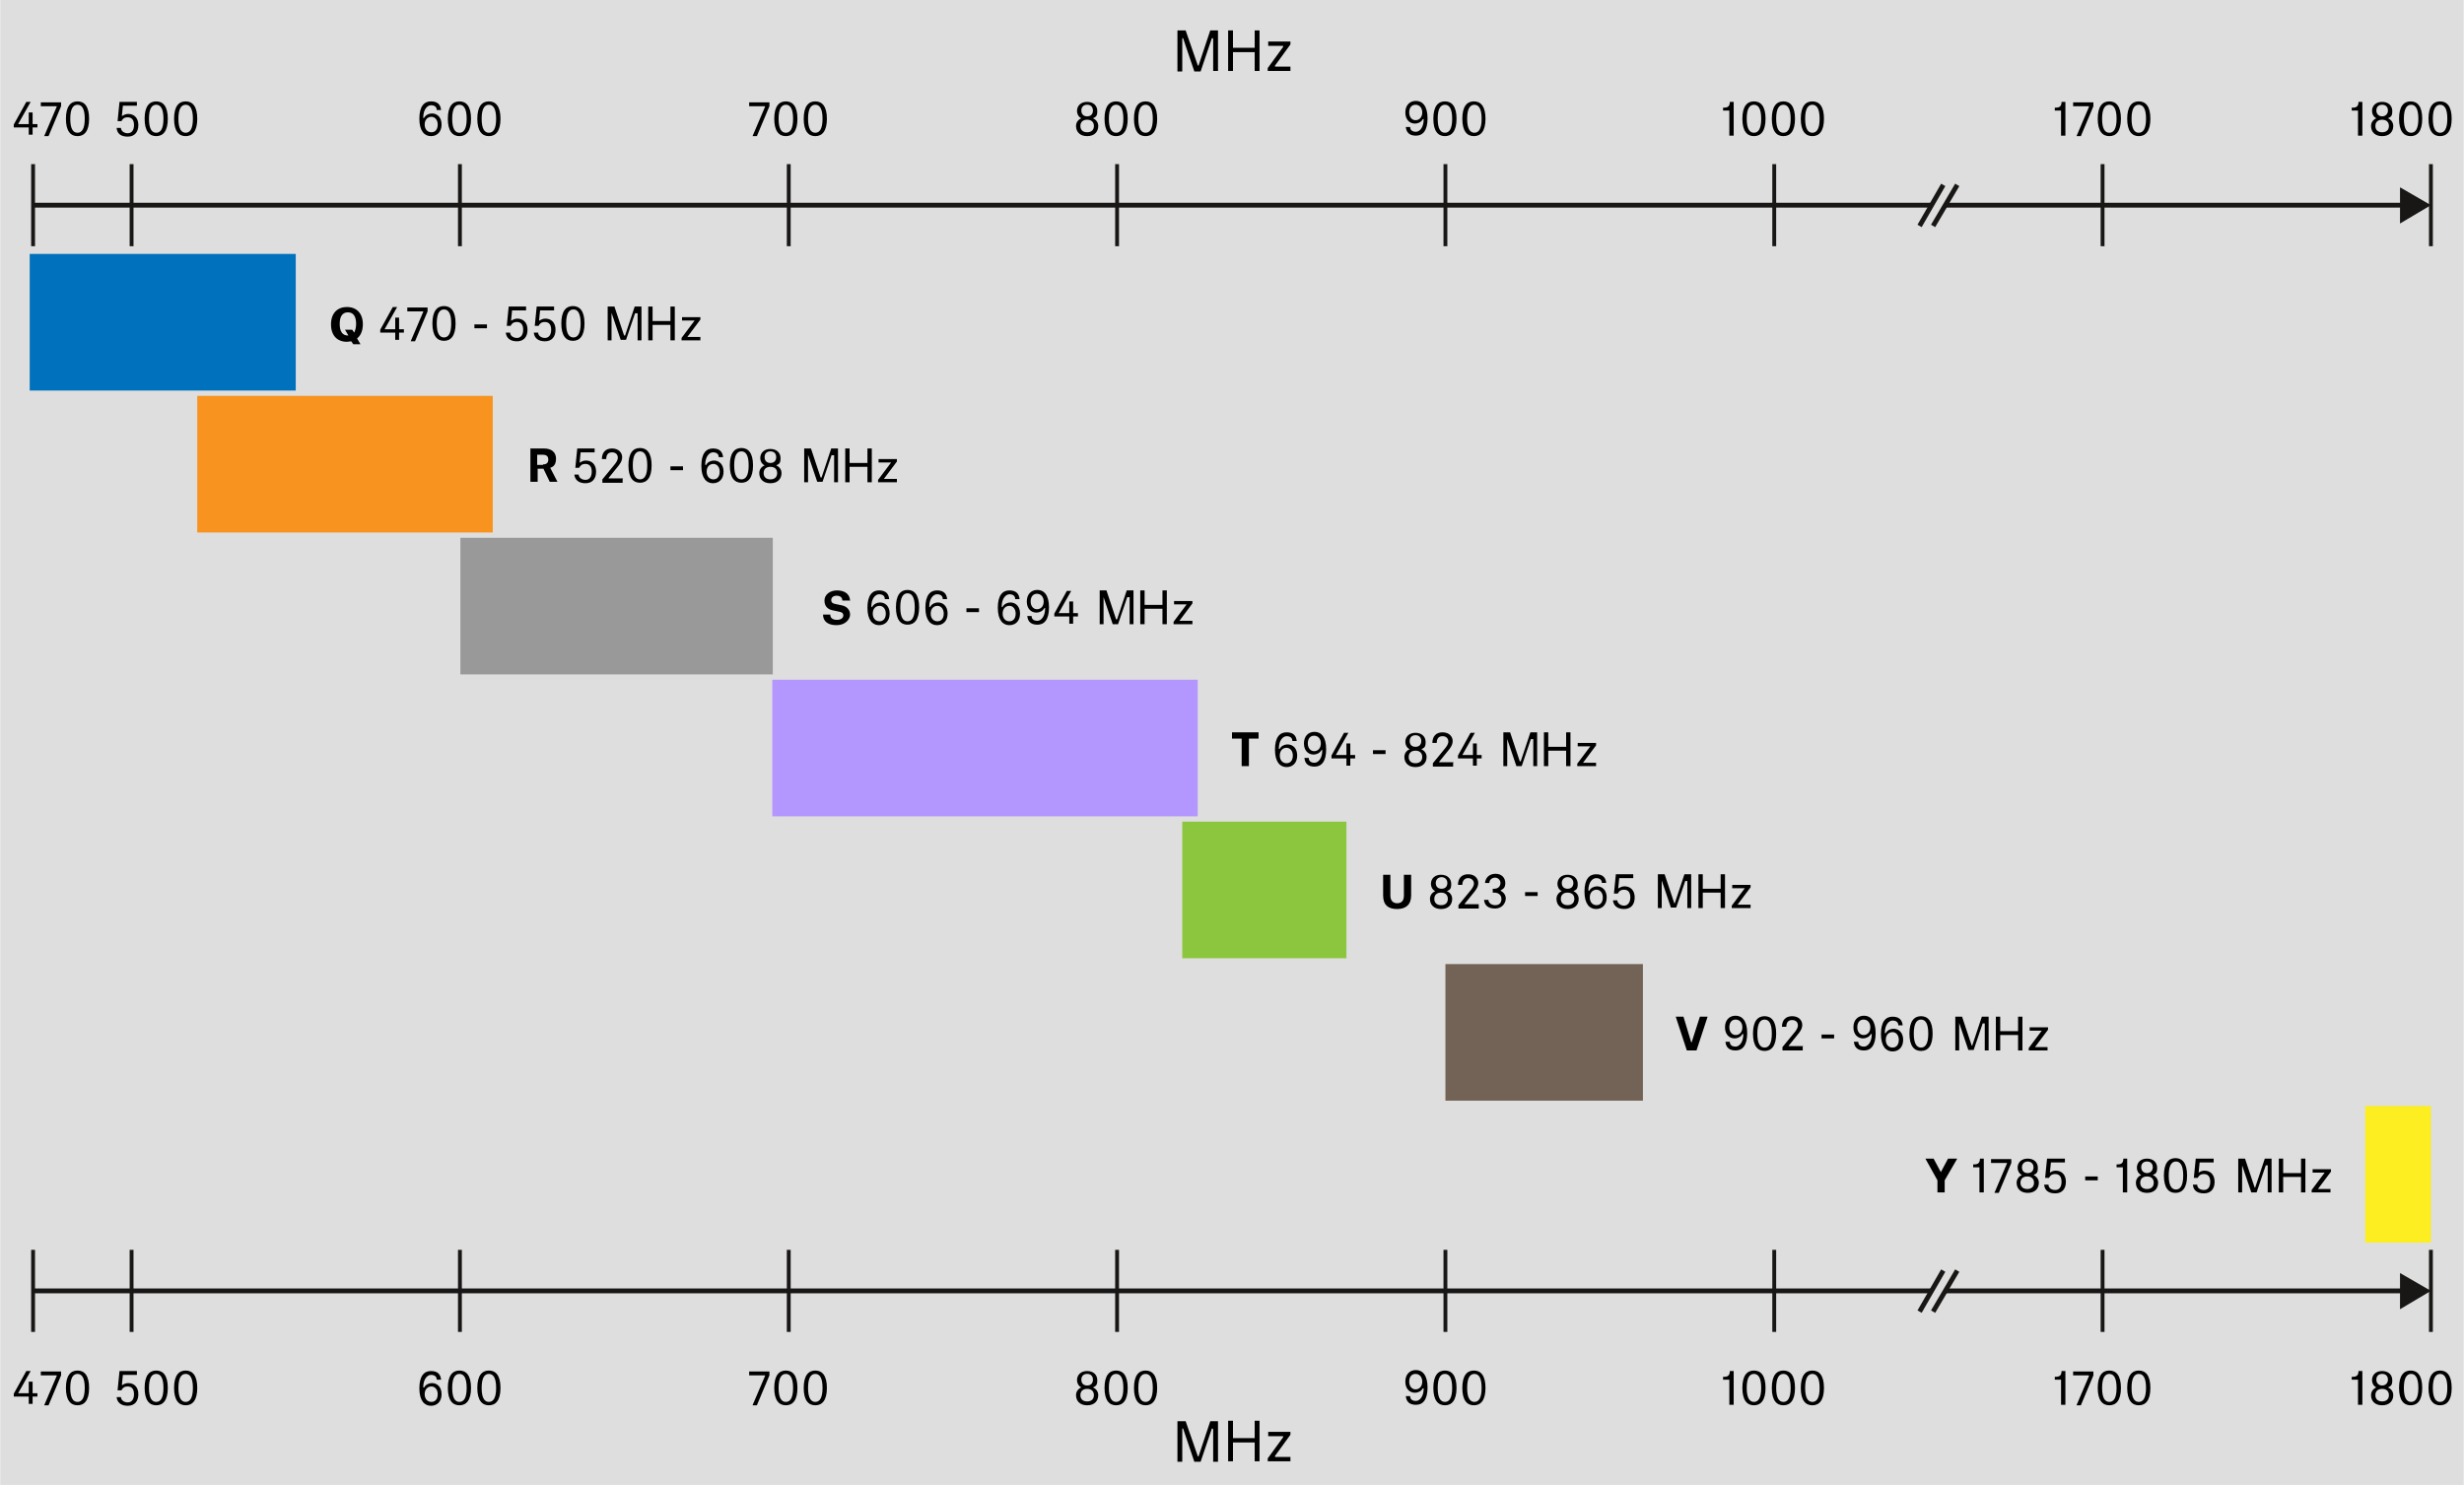 <?xml version="1.0" encoding="UTF-8"?>
<svg xmlns="http://www.w3.org/2000/svg" width="180mm" height="108.5mm" version="1.1" viewBox="0 0 510.2 307.6">
  <defs>
    <style>
      .cls-1 {
        fill: #000;
      }

      .cls-1, .cls-2, .cls-3, .cls-4, .cls-5, .cls-6, .cls-7, .cls-8, .cls-9, .cls-10 {
        stroke-width: 0px;
      }

      .cls-2 {
        fill: #0071bc;
      }

      .cls-3 {
        fill: #8cc63f;
      }

      .cls-11 {
        stroke-width: .8px;
      }

      .cls-11, .cls-12 {
        fill: none;
      }

      .cls-11, .cls-12, .cls-13 {
        stroke: #181715;
        stroke-miterlimit: 10;
      }

      .cls-4 {
        fill: #f7931e;
      }

      .cls-5 {
        fill: #736357;
      }

      .cls-6 {
        fill: #999;
      }

      .cls-7 {
        fill: #181715;
      }

      .cls-8 {
        fill: #dedede;
      }

      .cls-13 {
        fill: #d9e021;
      }

      .cls-9 {
        fill: #b496ff;
      }

      .cls-10 {
        fill: #fcee21;
      }
    </style>
  </defs>
  <g id="Ebene_1" data-name="Ebene 1">
    <rect class="cls-8" width="510.2" height="307.6"/>
    <g>
      <line class="cls-12" x1="402.8" y1="42.5" x2="498.1" y2="42.5"/>
      <polygon class="cls-7" points="497 46.3 503.4 42.5 497 38.8 497 46.3"/>
    </g>
    <line class="cls-12" x1="6.8" y1="42.5" x2="400" y2="42.5"/>
    <line class="cls-11" x1="6.8" y1="34" x2="6.8" y2="51"/>
    <line class="cls-11" x1="435.4" y1="34" x2="435.4" y2="51"/>
    <line class="cls-11" x1="367.4" y1="34" x2="367.4" y2="51"/>
    <line class="cls-11" x1="299.3" y1="34" x2="299.3" y2="51"/>
    <line class="cls-11" x1="231.3" y1="34" x2="231.3" y2="51"/>
    <line class="cls-11" x1="163.3" y1="34" x2="163.3" y2="51"/>
    <line class="cls-11" x1="95.2" y1="34" x2="95.2" y2="51"/>
    <line class="cls-11" x1="27.2" y1="34" x2="27.2" y2="51"/>
    <line class="cls-12" x1="402.4" y1="38.3" x2="397.5" y2="46.8"/>
    <line class="cls-12" x1="405.3" y1="38.3" x2="400.3" y2="46.8"/>
    <line class="cls-11" x1="503.4" y1="34" x2="503.4" y2="51"/>
    <g>
      <path class="cls-1" d="M2.8,25.8l2.6-4.7h.9l-2.6,4.6s0,0,0,0c0,0,0,0,.1,0h2.1v-2.4h.8v2.4h1v.7h-1v1.5h-.8v-1.5h-3.1v-.8Z"/>
      <path class="cls-1" d="M11.7,22s0,0,0,0c0,0,0,0-.1,0h-3.2v-.8h4.2v.8l-2.6,6.2h-.9l2.6-6.1Z"/>
      <path class="cls-1" d="M13.6,24.6c0-2.6,1-3.6,2.4-3.6s2.4,1,2.4,3.6-1,3.6-2.4,3.6-2.4-1-2.4-3.6ZM14.5,24.6c0,2.1.6,2.9,1.5,2.9s1.5-.8,1.5-2.9-.6-2.9-1.5-2.9-1.5.8-1.5,2.9Z"/>
    </g>
    <g>
      <path class="cls-1" d="M24.7,21.1h3.6v.8h-2.9l-.2,2c0,0,0,.1,0,.1s0,0,.1,0c.3-.2.7-.4,1.2-.4,1.2,0,2.1.8,2.1,2.3s-.8,2.4-2.2,2.4-2.2-.6-2.3-1.8h.9c0,.6.6,1.1,1.4,1.1s1.3-.6,1.3-1.7-.5-1.6-1.3-1.6-1.1.4-1.3.8h-.8l.4-4Z"/>
      <path class="cls-1" d="M29.9,24.6c0-2.6,1-3.6,2.4-3.6s2.4,1,2.4,3.6-1,3.6-2.4,3.6-2.4-1-2.4-3.6ZM30.8,24.6c0,2.1.6,2.9,1.5,2.9s1.5-.8,1.5-2.9-.6-2.9-1.5-2.9-1.5.8-1.5,2.9Z"/>
      <path class="cls-1" d="M36,24.6c0-2.6,1-3.6,2.4-3.6s2.4,1,2.4,3.6-1,3.6-2.4,3.6-2.4-1-2.4-3.6ZM36.9,24.6c0,2.1.6,2.9,1.5,2.9s1.5-.8,1.5-2.9-.6-2.9-1.5-2.9-1.5.8-1.5,2.9Z"/>
    </g>
    <g>
      <path class="cls-1" d="M87.7,24.4s0,0,.1,0c.3-.6,1-.9,1.6-.9,1.1,0,2,.8,2,2.3s-.9,2.4-2.2,2.4-2.4-1-2.4-3.6,1-3.6,2.4-3.6,2,.7,2.1,1.8h-.9c0-.7-.5-1-1.2-1s-1.6.8-1.6,2.6,0,.1,0,.1ZM89.3,24.2c-.8,0-1.4.6-1.4,1.6s.6,1.6,1.4,1.6,1.3-.6,1.3-1.6-.6-1.6-1.3-1.6Z"/>
      <path class="cls-1" d="M92.7,24.6c0-2.6,1-3.6,2.4-3.6s2.4,1,2.4,3.6-1,3.6-2.4,3.6-2.4-1-2.4-3.6ZM93.6,24.6c0,2.1.6,2.9,1.5,2.9s1.5-.8,1.5-2.9-.6-2.9-1.5-2.9-1.5.8-1.5,2.9Z"/>
      <path class="cls-1" d="M98.8,24.6c0-2.6,1-3.6,2.4-3.6s2.4,1,2.4,3.6-1,3.6-2.4,3.6-2.4-1-2.4-3.6ZM99.7,24.6c0,2.1.6,2.9,1.5,2.9s1.5-.8,1.5-2.9-.6-2.9-1.5-2.9-1.5.8-1.5,2.9Z"/>
    </g>
    <g>
      <path class="cls-1" d="M158.4,22s0,0,0,0c0,0,0,0-.1,0h-3.2v-.8h4.2v.8l-2.6,6.2h-.9l2.6-6.1Z"/>
      <path class="cls-1" d="M160.3,24.6c0-2.6,1-3.6,2.4-3.6s2.4,1,2.4,3.6-1,3.6-2.4,3.6-2.4-1-2.4-3.6ZM161.2,24.6c0,2.1.6,2.9,1.5,2.9s1.5-.8,1.5-2.9-.6-2.9-1.5-2.9-1.5.8-1.5,2.9Z"/>
      <path class="cls-1" d="M166.4,24.6c0-2.6,1-3.6,2.4-3.6s2.4,1,2.4,3.6-1,3.6-2.4,3.6-2.4-1-2.4-3.6ZM167.3,24.6c0,2.1.6,2.9,1.5,2.9s1.5-.8,1.5-2.9-.6-2.9-1.5-2.9-1.5.8-1.5,2.9Z"/>
    </g>
    <g>
      <path class="cls-1" d="M222.8,26.1c0-.7.4-1.3,1.1-1.6,0,0,0,0,0,0s0,0,0,0c-.6-.3-.9-.9-.9-1.5,0-1.1.8-1.9,2.1-1.9s2.1.8,2.1,1.9-.3,1.2-.9,1.5c0,0,0,0,0,0s0,0,0,0c.7.3,1.1.9,1.1,1.6,0,1.2-.8,2.1-2.3,2.1s-2.3-.9-2.3-2.1ZM223.7,26.1c0,.8.5,1.3,1.4,1.3s1.4-.5,1.4-1.3-.5-1.3-1.4-1.3-1.4.5-1.4,1.3ZM223.9,22.9c0,.7.4,1.2,1.2,1.2s1.2-.5,1.2-1.2-.4-1.2-1.2-1.2-1.2.5-1.2,1.2Z"/>
      <path class="cls-1" d="M228.7,24.6c0-2.6,1-3.6,2.4-3.6s2.4,1,2.4,3.6-1,3.6-2.4,3.6-2.4-1-2.4-3.6ZM229.6,24.6c0,2.1.6,2.9,1.5,2.9s1.5-.8,1.5-2.9-.6-2.9-1.5-2.9-1.5.8-1.5,2.9Z"/>
      <path class="cls-1" d="M234.8,24.6c0-2.6,1-3.6,2.4-3.6s2.4,1,2.4,3.6-1,3.6-2.4,3.6-2.4-1-2.4-3.6ZM235.7,24.6c0,2.1.6,2.9,1.5,2.9s1.5-.8,1.5-2.9-.6-2.9-1.5-2.9-1.5.8-1.5,2.9Z"/>
    </g>
    <g>
      <path class="cls-1" d="M294.7,24.7s0,0-.1,0c-.3.6-1,.9-1.6.9-1.1,0-2-.8-2-2.3s.9-2.4,2.2-2.4,2.4,1,2.4,3.6-1,3.6-2.4,3.6-2-.7-2.1-1.8h.9c0,.7.5,1,1.2,1s1.6-.8,1.6-2.6,0-.1,0-.1ZM293.1,24.9c.8,0,1.4-.6,1.4-1.6s-.6-1.6-1.4-1.6-1.3.6-1.3,1.6.6,1.6,1.3,1.6Z"/>
      <path class="cls-1" d="M296.8,24.6c0-2.6,1-3.6,2.4-3.6s2.4,1,2.4,3.6-1,3.6-2.4,3.6-2.4-1-2.4-3.6ZM297.7,24.6c0,2.1.6,2.9,1.5,2.9s1.5-.8,1.5-2.9-.6-2.9-1.5-2.9-1.5.8-1.5,2.9Z"/>
      <path class="cls-1" d="M302.8,24.6c0-2.6,1-3.6,2.4-3.6s2.4,1,2.4,3.6-1,3.6-2.4,3.6-2.4-1-2.4-3.6ZM303.8,24.6c0,2.1.6,2.9,1.5,2.9s1.5-.8,1.5-2.9-.6-2.9-1.5-2.9-1.5.8-1.5,2.9Z"/>
    </g>
    <g>
      <path class="cls-1" d="M358.1,28.1v-5.2h-1.3v-.6h.2c.8,0,1.2-.3,1.2-1.2h.8v7h-.9Z"/>
      <path class="cls-1" d="M360.8,24.6c0-2.6,1-3.6,2.4-3.6s2.4,1,2.4,3.6-1,3.6-2.4,3.6-2.4-1-2.4-3.6ZM361.7,24.6c0,2.1.6,2.9,1.5,2.9s1.5-.8,1.5-2.9-.6-2.9-1.5-2.9-1.5.8-1.5,2.9Z"/>
      <path class="cls-1" d="M366.9,24.6c0-2.6,1-3.6,2.4-3.6s2.4,1,2.4,3.6-1,3.6-2.4,3.6-2.4-1-2.4-3.6ZM367.8,24.6c0,2.1.6,2.9,1.5,2.9s1.5-.8,1.5-2.9-.6-2.9-1.5-2.9-1.5.8-1.5,2.9Z"/>
      <path class="cls-1" d="M372.9,24.6c0-2.6,1-3.6,2.4-3.6s2.4,1,2.4,3.6-1,3.6-2.4,3.6-2.4-1-2.4-3.6ZM373.8,24.6c0,2.1.6,2.9,1.5,2.9s1.5-.8,1.5-2.9-.6-2.9-1.5-2.9-1.5.8-1.5,2.9Z"/>
    </g>
    <g>
      <path class="cls-1" d="M251.1,8c0,0,0-.1-.1-.1s0,0-.1.1l-2.3,6.8h-1.3l-2.3-6.8c0,0,0-.1-.1-.1s-.1,0-.1.1v6.8h-1V6.3h1.7l2.5,7.2c0,0,0,.1.1.1s0,0,.1-.1l2.4-7.2h1.6v8.4h-1v-6.8Z"/>
      <path class="cls-1" d="M254.3,6.3h1v3.6h4.5v-3.6h1v8.4h-1v-3.9h-4.5v3.9h-1V6.3Z"/>
      <path class="cls-1" d="M265.7,9.7s0,0,0-.1c0,0,0-.1-.1-.1h-3v-.9h4.6v.6l-3.2,4.4s0,0,0,.1c0,0,0,.1.1.1h3.1v.9h-4.7v-.6l3.2-4.4Z"/>
    </g>
    <g>
      <path class="cls-1" d="M426.8,28.1v-5.2h-1.3v-.6h.2c.8,0,1.2-.3,1.2-1.2h.8v7h-.9Z"/>
      <path class="cls-1" d="M432.5,22s0,0,0,0c0,0,0,0,0,0h-3.2v-.8h4.2v.8l-2.6,6.2h-.9l2.6-6.1Z"/>
      <path class="cls-1" d="M434.4,24.6c0-2.6,1-3.6,2.4-3.6s2.4,1,2.4,3.6-1,3.6-2.4,3.6-2.4-1-2.4-3.6ZM435.3,24.6c0,2.1.6,2.9,1.5,2.9s1.5-.8,1.5-2.9-.6-2.9-1.5-2.9-1.5.8-1.5,2.9Z"/>
      <path class="cls-1" d="M440.5,24.6c0-2.6,1-3.6,2.4-3.6s2.4,1,2.4,3.6-1,3.6-2.4,3.6-2.4-1-2.4-3.6ZM441.4,24.6c0,2.1.6,2.9,1.5,2.9s1.5-.8,1.5-2.9-.6-2.9-1.5-2.9-1.5.8-1.5,2.9Z"/>
    </g>
    <g>
      <path class="cls-1" d="M488.3,28.1v-5.2h-1.3v-.6h.2c.8,0,1.2-.3,1.2-1.2h.8v7h-.9Z"/>
      <path class="cls-1" d="M491,26.1c0-.7.4-1.3,1.1-1.6,0,0,0,0,0,0s0,0,0,0c-.6-.3-.9-.9-.9-1.5,0-1.1.8-1.9,2.1-1.9s2.1.8,2.1,1.9-.3,1.2-.9,1.5c0,0,0,0,0,0s0,0,0,0c.7.3,1.1.9,1.1,1.6,0,1.2-.8,2.1-2.3,2.1s-2.3-.9-2.3-2.1ZM491.9,26.1c0,.8.5,1.3,1.4,1.3s1.4-.5,1.4-1.3-.5-1.3-1.4-1.3-1.4.5-1.4,1.3ZM492.1,22.9c0,.7.5,1.2,1.2,1.2s1.2-.5,1.2-1.2-.4-1.2-1.2-1.2-1.2.5-1.2,1.2Z"/>
      <path class="cls-1" d="M496.8,24.6c0-2.6,1-3.6,2.4-3.6s2.4,1,2.4,3.6-1,3.6-2.4,3.6-2.4-1-2.4-3.6ZM497.8,24.6c0,2.1.6,2.9,1.5,2.9s1.5-.8,1.5-2.9-.6-2.9-1.5-2.9-1.5.8-1.5,2.9Z"/>
      <path class="cls-1" d="M502.9,24.6c0-2.6,1-3.6,2.4-3.6s2.4,1,2.4,3.6-1,3.6-2.4,3.6-2.4-1-2.4-3.6ZM503.8,24.6c0,2.1.6,2.9,1.5,2.9s1.5-.8,1.5-2.9-.6-2.9-1.5-2.9-1.5.8-1.5,2.9Z"/>
    </g>
    <rect class="cls-2" x="6.1" y="52.6" width="55.1" height="28.3"/>
    <g>
      <path class="cls-1" d="M75.1,67.1c0,1.3-.4,2.4-1.2,3l.7,1.2h-1.5l-.4-.6c-.3,0-.6.1-.9.1-2,0-3.3-1.3-3.3-3.6s1.3-3.6,3.3-3.6,3.3,1.3,3.3,3.6ZM72.1,69.5l-.7-1.2h1.5l.4.6c.2-.4.4-1,.4-1.8,0-1.6-.6-2.4-1.7-2.4s-1.7.8-1.7,2.4.6,2.4,1.7,2.4.2,0,.2,0Z"/>
      <path class="cls-1" d="M78.7,68.3l2.6-4.7h.9l-2.6,4.6s0,0,0,0c0,0,0,0,.1,0h2.1v-2.4h.8v2.4h1v.7h-1v1.5h-.8v-1.5h-3.1v-.8Z"/>
      <path class="cls-1" d="M87.6,64.5s0,0,0,0c0,0,0,0-.1,0h-3.2v-.8h4.2v.8l-2.6,6.2h-.9l2.6-6.1Z"/>
      <path class="cls-1" d="M89.5,67c0-2.6,1-3.6,2.4-3.6s2.4,1,2.4,3.6-1,3.6-2.4,3.6-2.4-1-2.4-3.6ZM90.4,67c0,2.1.6,2.9,1.5,2.9s1.5-.8,1.5-2.9-.6-2.9-1.5-2.9-1.5.8-1.5,2.9Z"/>
      <path class="cls-1" d="M98.2,67.2h2.6v.8h-2.6v-.8Z"/>
      <path class="cls-1" d="M105.3,63.5h3.6v.8h-2.9l-.2,2c0,0,0,.1,0,.1s0,0,.1,0c.3-.2.7-.4,1.2-.4,1.2,0,2.1.8,2.1,2.3s-.8,2.4-2.2,2.4-2.2-.7-2.3-1.8h.9c0,.6.6,1.1,1.4,1.1s1.3-.6,1.3-1.7-.5-1.6-1.3-1.6-1.1.4-1.3.8h-.8l.4-4Z"/>
      <path class="cls-1" d="M111.1,63.5h3.6v.8h-2.9l-.2,2c0,0,0,.1,0,.1s0,0,.1,0c.3-.2.7-.4,1.2-.4,1.2,0,2.1.8,2.1,2.3s-.8,2.4-2.2,2.4-2.2-.7-2.3-1.8h.9c0,.6.6,1.1,1.4,1.1s1.3-.6,1.3-1.7-.5-1.6-1.3-1.6-1.1.4-1.3.8h-.8l.4-4Z"/>
      <path class="cls-1" d="M116.2,67c0-2.6,1-3.6,2.4-3.6s2.4,1,2.4,3.6-1,3.6-2.4,3.6-2.4-1-2.4-3.6ZM117.2,67c0,2.1.6,2.9,1.5,2.9s1.5-.8,1.5-2.9-.6-2.9-1.5-2.9-1.5.8-1.5,2.9Z"/>
      <path class="cls-1" d="M131.5,64.9c0,0,0-.1,0-.1s0,0,0,0l-1.9,5.6h-1.1l-1.9-5.6c0,0,0,0,0,0s0,0,0,.1v5.6h-.8v-7h1.4l2,6c0,0,0,0,.1,0s0,0,.1,0l2-6h1.4v7h-.8v-5.6Z"/>
      <path class="cls-1" d="M134.2,63.5h.9v3h3.7v-3h.9v7h-.9v-3.2h-3.7v3.2h-.9v-7Z"/>
      <path class="cls-1" d="M143.7,66.4s0,0,0,0c0,0,0,0,0,0h-2.5v-.7h3.8v.5l-2.7,3.6s0,0,0,0c0,0,0,0,.1,0h2.6v.7h-3.9v-.5l2.7-3.6Z"/>
    </g>
    <rect class="cls-4" x="40.8" y="82" width="61.2" height="28.3"/>
    <g>
      <path class="cls-1" d="M109.7,92.9h2.9c1.7,0,2.5.9,2.5,2.1s-.5,1.7-1.2,1.9l1.5,2.9h-1.6l-1.3-2.7h-1.2v2.7h-1.5v-7ZM112.4,96.2c.7,0,1.1-.3,1.1-1s-.4-1-1.1-1h-1.2v2.1h1.2Z"/>
      <path class="cls-1" d="M119.5,92.9h3.6v.8h-2.9l-.2,2c0,0,0,.1,0,.1s0,0,.1,0c.3-.2.7-.4,1.2-.4,1.2,0,2.1.8,2.1,2.3s-.8,2.4-2.2,2.4-2.2-.7-2.3-1.8h.9c0,.6.6,1.1,1.4,1.1s1.3-.6,1.3-1.7-.5-1.6-1.3-1.6-1.1.4-1.3.8h-.8l.4-4Z"/>
      <path class="cls-1" d="M128.9,99.2v.8h-4.2v-.7l2.3-2.8c.5-.6.9-1.1.9-1.7s-.4-1.1-1.2-1.1-1.2.5-1.2,1.4h-.9c0-1.3.7-2.2,2.1-2.2s2.1.9,2.1,1.8-.6,1.6-1.1,2.2l-1.7,2.1s0,0,0,.1c0,0,0,0,.1,0h2.9Z"/>
      <path class="cls-1" d="M130.1,96.4c0-2.6,1-3.6,2.4-3.6s2.4,1,2.4,3.6-1,3.6-2.4,3.6-2.4-1-2.4-3.6ZM131,96.4c0,2.1.6,2.9,1.5,2.9s1.5-.8,1.5-2.9-.6-2.9-1.5-2.9-1.5.8-1.5,2.9Z"/>
      <path class="cls-1" d="M138.8,96.6h2.6v.8h-2.6v-.8Z"/>
      <path class="cls-1" d="M146.1,96.3s0,0,.1,0c.3-.6,1-.9,1.6-.9,1.1,0,2,.8,2,2.3s-.9,2.4-2.2,2.4-2.4-1-2.4-3.6,1-3.6,2.4-3.6,2,.7,2.1,1.8h-.9c0-.7-.5-1-1.2-1s-1.6.8-1.6,2.6,0,0,0,0ZM147.7,96.1c-.8,0-1.4.6-1.4,1.6s.6,1.6,1.4,1.6,1.3-.6,1.3-1.6-.6-1.6-1.3-1.6Z"/>
      <path class="cls-1" d="M151.1,96.4c0-2.6,1-3.6,2.4-3.6s2.4,1,2.4,3.6-1,3.6-2.4,3.6-2.4-1-2.4-3.6ZM152,96.4c0,2.1.6,2.9,1.5,2.9s1.5-.8,1.5-2.9-.6-2.9-1.5-2.9-1.5.8-1.5,2.9Z"/>
      <path class="cls-1" d="M157.2,98c0-.7.4-1.3,1.1-1.6,0,0,0,0,0,0s0,0,0,0c-.6-.3-.9-.9-.9-1.5,0-1.1.8-1.9,2.1-1.9s2.1.8,2.1,1.9-.3,1.2-.9,1.5c0,0,0,0,0,0s0,0,0,0c.7.3,1.1.9,1.1,1.6,0,1.2-.8,2.1-2.3,2.1s-2.3-.9-2.3-2.1ZM158.1,98c0,.8.5,1.3,1.4,1.3s1.4-.5,1.4-1.3-.5-1.3-1.4-1.3-1.4.5-1.4,1.3ZM158.3,94.7c0,.7.4,1.2,1.2,1.2s1.2-.5,1.2-1.2-.4-1.2-1.2-1.2-1.2.5-1.2,1.2Z"/>
      <path class="cls-1" d="M172.2,94.3c0,0,0-.1,0-.1s0,0,0,0l-1.9,5.6h-1.1l-1.9-5.6c0,0,0,0,0,0s0,0,0,.1v5.6h-.8v-7h1.4l2,6c0,0,0,0,.1,0s0,0,.1,0l2-6h1.4v7h-.8v-5.6Z"/>
      <path class="cls-1" d="M175,92.9h.9v3h3.7v-3h.9v7h-.9v-3.2h-3.7v3.2h-.9v-7Z"/>
      <path class="cls-1" d="M184.4,95.8s0,0,0,0c0,0,0,0,0,0h-2.5v-.7h3.8v.5l-2.7,3.6s0,0,0,0c0,0,0,0,.1,0h2.6v.7h-3.9v-.5l2.7-3.6Z"/>
    </g>
    <rect class="cls-6" x="95.3" y="111.4" width="64.7" height="28.3"/>
    <g>
      <path class="cls-1" d="M175.9,124.4h-1.5c0-.7-.5-1-1.2-1s-1.1.4-1.1.9.3.7.8.8l1.4.3c1,.2,1.7.9,1.7,1.9s-1,2.2-2.8,2.2-2.8-.8-2.8-2.2h1.5c0,.8.6,1.1,1.4,1.1s1.3-.4,1.3-.9-.3-.7-.9-.8l-1.4-.3c-.9-.2-1.6-.8-1.6-2s1.1-2.1,2.6-2.1,2.7.7,2.7,2.2Z"/>
      <path class="cls-1" d="M180.5,125.7s0,0,.1,0c.3-.6,1-.9,1.6-.9,1.1,0,2,.8,2,2.3s-.9,2.4-2.2,2.4-2.4-1-2.4-3.6,1-3.6,2.4-3.6,2,.7,2.1,1.8h-.9c0-.7-.5-1-1.2-1s-1.6.8-1.6,2.6,0,.1,0,.1ZM182.1,125.5c-.8,0-1.4.6-1.4,1.6s.6,1.6,1.4,1.6,1.3-.6,1.3-1.6-.6-1.6-1.3-1.6Z"/>
      <path class="cls-1" d="M185.5,125.8c0-2.6,1-3.6,2.4-3.6s2.4,1,2.4,3.6-1,3.6-2.4,3.6-2.4-1-2.4-3.6ZM186.4,125.8c0,2.1.6,2.9,1.5,2.9s1.5-.8,1.5-2.9-.6-2.9-1.5-2.9-1.5.8-1.5,2.9Z"/>
      <path class="cls-1" d="M192.5,125.7s0,0,.1,0c.3-.6,1-.9,1.6-.9,1.1,0,2,.8,2,2.3s-.9,2.4-2.2,2.4-2.4-1-2.4-3.6,1-3.6,2.4-3.6,2,.7,2.1,1.8h-.9c0-.7-.5-1-1.2-1s-1.6.8-1.6,2.6,0,.1,0,.1ZM194.1,125.5c-.8,0-1.4.6-1.4,1.6s.6,1.6,1.4,1.6,1.3-.6,1.3-1.6-.6-1.6-1.3-1.6Z"/>
      <path class="cls-1" d="M200.1,126h2.6v.8h-2.6v-.8Z"/>
      <path class="cls-1" d="M207.5,125.7s0,0,.1,0c.3-.6,1-.9,1.6-.9,1.1,0,2,.8,2,2.3s-.9,2.4-2.2,2.4-2.4-1-2.4-3.6,1-3.6,2.4-3.6,2,.7,2.1,1.8h-.9c0-.7-.5-1-1.2-1s-1.6.8-1.6,2.6,0,.1,0,.1ZM209,125.5c-.8,0-1.4.6-1.4,1.6s.6,1.6,1.4,1.6,1.3-.6,1.3-1.6-.6-1.6-1.3-1.6Z"/>
      <path class="cls-1" d="M216.3,126s0,0-.1,0c-.3.6-1,.9-1.6.9-1.1,0-2-.8-2-2.3s.9-2.4,2.2-2.4,2.4,1,2.4,3.6-1,3.6-2.4,3.6-2-.7-2.1-1.8h.9c0,.7.5,1,1.2,1s1.6-.8,1.6-2.6,0-.1,0-.1ZM214.7,126.2c.8,0,1.4-.6,1.4-1.6s-.6-1.6-1.4-1.6-1.3.6-1.3,1.6.6,1.6,1.3,1.6Z"/>
      <path class="cls-1" d="M218.3,127.1l2.6-4.7h.9l-2.6,4.6s0,0,0,0c0,0,0,0,.1,0h2.1v-2.4h.8v2.4h1v.7h-1v1.5h-.8v-1.5h-3.1v-.8Z"/>
      <path class="cls-1" d="M233.4,123.7c0,0,0,0,0,0s0,0,0,0l-1.9,5.6h-1.1l-1.9-5.6c0,0,0,0,0,0s0,0,0,0v5.6h-.8v-7h1.4l2,6c0,0,0,0,.1,0s0,0,.1,0l2-6h1.4v7h-.8v-5.6Z"/>
      <path class="cls-1" d="M236.1,122.3h.9v3h3.7v-3h.9v7h-.9v-3.2h-3.7v3.2h-.9v-7Z"/>
      <path class="cls-1" d="M245.6,125.2s0,0,0,0c0,0,0,0,0,0h-2.5v-.7h3.8v.5l-2.7,3.6s0,0,0,0c0,0,0,0,.1,0h2.6v.7h-3.9v-.5l2.7-3.6Z"/>
    </g>
    <rect class="cls-9" x="159.9" y="140.8" width="88.1" height="28.3"/>
    <g>
      <path class="cls-1" d="M255,151.7h5.6v1.3h-2v5.7h-1.5v-5.7h-2v-1.3Z"/>
      <path class="cls-1" d="M264.9,155.1s0,0,.1,0c.3-.6,1-.9,1.6-.9,1.1,0,2,.8,2,2.3s-.9,2.4-2.2,2.4-2.4-1-2.4-3.6,1-3.6,2.4-3.6,2,.7,2.1,1.8h-.9c0-.7-.5-1-1.2-1s-1.6.8-1.6,2.6,0,.1,0,.1ZM266.4,154.9c-.8,0-1.4.6-1.4,1.6s.6,1.6,1.4,1.6,1.3-.6,1.3-1.6-.6-1.6-1.3-1.6Z"/>
      <path class="cls-1" d="M273.7,155.4s0,0-.1,0c-.3.6-1,.9-1.6.9-1.1,0-2-.8-2-2.3s.9-2.4,2.2-2.4,2.4,1,2.4,3.6-1,3.6-2.4,3.6-2-.7-2.1-1.8h.9c0,.7.5,1,1.2,1s1.6-.8,1.6-2.6,0-.1,0-.1ZM272.1,155.6c.8,0,1.4-.6,1.4-1.6s-.6-1.6-1.4-1.6-1.3.6-1.3,1.6.6,1.6,1.3,1.6Z"/>
      <path class="cls-1" d="M275.7,156.5l2.6-4.7h.9l-2.6,4.6s0,0,0,0c0,0,0,0,.1,0h2.1v-2.4h.8v2.4h1v.7h-1v1.5h-.8v-1.5h-3.1v-.8Z"/>
      <path class="cls-1" d="M284.3,155.4h2.6v.8h-2.6v-.8Z"/>
      <path class="cls-1" d="M290.8,156.8c0-.7.4-1.3,1.1-1.6,0,0,0,0,0,0s0,0,0,0c-.6-.3-.9-.9-.9-1.5,0-1.1.8-1.9,2.1-1.9s2.1.8,2.1,1.9-.3,1.2-.9,1.5c0,0,0,0,0,0s0,0,0,0c.7.3,1.1.9,1.1,1.6,0,1.2-.8,2.1-2.3,2.1s-2.3-.9-2.3-2.1ZM291.7,156.8c0,.8.5,1.3,1.4,1.3s1.4-.5,1.4-1.3-.5-1.3-1.4-1.3-1.4.5-1.4,1.3ZM291.9,153.5c0,.7.4,1.2,1.2,1.2s1.2-.5,1.2-1.2-.4-1.2-1.2-1.2-1.2.5-1.2,1.2Z"/>
      <path class="cls-1" d="M300.9,158v.8h-4.2v-.7l2.3-2.8c.5-.6.9-1.1.9-1.7s-.4-1.1-1.2-1.1-1.2.5-1.2,1.4h-.9c0-1.3.7-2.2,2.1-2.2s2.1.9,2.1,1.8-.6,1.6-1.1,2.2l-1.7,2.1s0,0,0,.1c0,0,0,0,.1,0h2.9Z"/>
      <path class="cls-1" d="M301.9,156.5l2.6-4.7h.9l-2.6,4.6s0,0,0,0c0,0,0,0,.1,0h2.1v-2.4h.8v2.4h1v.7h-1v1.5h-.8v-1.5h-3.1v-.8Z"/>
      <path class="cls-1" d="M317,153.1c0,0,0,0,0,0s0,0,0,0l-1.9,5.6h-1.1l-1.9-5.6c0,0,0,0,0,0s0,0,0,0v5.6h-.8v-7h1.4l2,6c0,0,0,0,.1,0s0,0,.1,0l2-6h1.4v7h-.8v-5.6Z"/>
      <path class="cls-1" d="M319.7,151.7h.9v3h3.7v-3h.9v7h-.9v-3.2h-3.7v3.2h-.9v-7Z"/>
      <path class="cls-1" d="M329.2,154.6s0,0,0,0c0,0,0,0,0,0h-2.5v-.7h3.8v.5l-2.7,3.6s0,0,0,0c0,0,0,0,.1,0h2.6v.7h-3.9v-.5l2.7-3.6Z"/>
    </g>
    <rect class="cls-10" x="489.8" y="229.1" width="13.6" height="28.3"/>
    <g>
      <path class="cls-1" d="M403.6,240h1.7l-2.6,4.5v2.5h-1.5v-2.5l-2.5-4.5h1.7l1.5,2.8s0,0,0,0,0,0,0,0l1.5-2.8Z"/>
      <path class="cls-1" d="M409.9,247v-5.2h-1.3v-.6h.2c.8,0,1.2-.3,1.2-1.2h.8v7h-.9Z"/>
      <path class="cls-1" d="M415.6,240.9s0,0,0,0c0,0,0,0-.1,0h-3.2v-.8h4.2v.8l-2.6,6.2h-.9l2.6-6.1Z"/>
      <path class="cls-1" d="M417.6,245c0-.7.4-1.3,1.1-1.6,0,0,0,0,0,0s0,0,0,0c-.6-.3-.9-.9-.9-1.5,0-1.1.8-1.9,2.1-1.9s2.1.8,2.1,1.9-.3,1.2-.9,1.5c0,0,0,0,0,0s0,0,0,0c.7.3,1.1.9,1.1,1.6,0,1.2-.8,2.1-2.3,2.1s-2.3-.9-2.3-2.1ZM418.4,245c0,.8.5,1.3,1.4,1.3s1.4-.5,1.4-1.3-.5-1.3-1.4-1.3-1.4.5-1.4,1.3ZM418.7,241.8c0,.7.4,1.2,1.2,1.2s1.2-.5,1.2-1.2-.5-1.2-1.2-1.2-1.2.5-1.2,1.2Z"/>
      <path class="cls-1" d="M424,240h3.6v.8h-2.9l-.2,2c0,0,0,.1,0,.1s0,0,0,0c.3-.2.7-.4,1.2-.4,1.2,0,2.1.8,2.1,2.3s-.8,2.4-2.2,2.4-2.2-.6-2.3-1.8h.9c0,.7.6,1.1,1.4,1.1s1.3-.6,1.3-1.7-.5-1.6-1.3-1.6-1.1.4-1.3.8h-.8l.4-4Z"/>
      <path class="cls-1" d="M431.8,243.7h2.6v.8h-2.6v-.8Z"/>
      <path class="cls-1" d="M439.6,247v-5.2h-1.3v-.6h.2c.8,0,1.2-.3,1.2-1.2h.8v7h-.9Z"/>
      <path class="cls-1" d="M442.3,245c0-.7.4-1.3,1.1-1.6,0,0,0,0,0,0s0,0,0,0c-.6-.3-.9-.9-.9-1.5,0-1.1.8-1.9,2.1-1.9s2.1.8,2.1,1.9-.3,1.2-.9,1.5c0,0,0,0,0,0s0,0,0,0c.7.3,1.1.9,1.1,1.6,0,1.2-.8,2.1-2.3,2.1s-2.3-.9-2.3-2.1ZM443.2,245c0,.8.5,1.3,1.4,1.3s1.4-.5,1.4-1.3-.5-1.3-1.4-1.3-1.4.5-1.4,1.3ZM443.4,241.8c0,.7.5,1.2,1.2,1.2s1.2-.5,1.2-1.2-.4-1.2-1.2-1.2-1.2.5-1.2,1.2Z"/>
      <path class="cls-1" d="M448.1,243.5c0-2.6,1-3.6,2.4-3.6s2.4,1,2.4,3.6-1,3.6-2.4,3.6-2.4-1-2.4-3.6ZM449.1,243.5c0,2.1.6,2.9,1.5,2.9s1.5-.8,1.5-2.9-.6-2.9-1.5-2.9-1.5.8-1.5,2.9Z"/>
      <path class="cls-1" d="M454.8,240h3.6v.8h-2.9l-.2,2c0,0,0,.1,0,.1s0,0,0,0c.3-.2.7-.4,1.2-.4,1.2,0,2.1.8,2.1,2.3s-.8,2.4-2.2,2.4-2.2-.6-2.3-1.8h.9c0,.7.6,1.1,1.4,1.1s1.3-.6,1.3-1.7-.5-1.6-1.3-1.6-1.1.4-1.3.8h-.8l.4-4Z"/>
      <path class="cls-1" d="M469.2,241.4c0,0,0,0,0,0s0,0,0,0l-1.9,5.6h-1.1l-1.9-5.6c0,0,0,0,0,0s0,0,0,0v5.6h-.8v-7h1.4l2,6c0,0,0,0,.1,0s0,0,0,0l2-6h1.4v7h-.8v-5.6Z"/>
      <path class="cls-1" d="M471.9,240h.9v3h3.7v-3h.9v7h-.9v-3.2h-3.7v3.2h-.9v-7Z"/>
      <path class="cls-1" d="M481.4,242.9s0,0,0,0c0,0,0,0,0,0h-2.5v-.7h3.8v.5l-2.7,3.6s0,0,0,0c0,0,0,0,0,0h2.6v.7h-3.9v-.5l2.7-3.6Z"/>
    </g>
    <rect class="cls-3" x="244.8" y="170.2" width="34" height="28.3"/>
    <g>
      <path class="cls-1" d="M292.2,185.5c0,1.9-1.1,2.8-2.9,2.8s-2.9-.8-2.9-2.8v-4.3h1.5v4.3c0,1,.5,1.6,1.4,1.6s1.4-.5,1.4-1.6v-4.3h1.5v4.3Z"/>
      <path class="cls-1" d="M296.1,186.2c0-.7.4-1.3,1.1-1.6,0,0,0,0,0,0s0,0,0,0c-.6-.3-.9-.9-.9-1.5,0-1.1.8-1.9,2.1-1.9s2.1.8,2.1,1.9-.3,1.2-.9,1.5c0,0,0,0,0,0s0,0,0,0c.7.3,1.1.9,1.1,1.6,0,1.2-.8,2.1-2.3,2.1s-2.3-.9-2.3-2.1ZM297,186.2c0,.8.5,1.3,1.4,1.3s1.4-.5,1.4-1.3-.5-1.3-1.4-1.3-1.4.5-1.4,1.3ZM297.3,182.9c0,.7.4,1.2,1.2,1.2s1.2-.5,1.2-1.2-.5-1.2-1.2-1.2-1.2.5-1.2,1.2Z"/>
      <path class="cls-1" d="M306.2,187.4v.8h-4.2v-.7l2.3-2.8c.5-.6.9-1.1.9-1.7s-.5-1.1-1.2-1.1-1.2.5-1.2,1.4h-.9c0-1.3.7-2.2,2.1-2.2s2.1.9,2.1,1.8-.6,1.6-1.1,2.2l-1.7,2.1s0,0,0,.1c0,0,0,0,0,0h2.9Z"/>
      <path class="cls-1" d="M310.7,184.5s0,0,0,0c.4.2,1.1.7,1.1,1.6s-.7,2.1-2.2,2.1-2.2-.7-2.3-1.8h.9c0,.5.5,1.1,1.4,1.1s1.3-.5,1.3-1.3-.6-1.3-1.5-1.3h-.3v-.8h.3c.9,0,1.3-.6,1.3-1.2s-.5-1.1-1.1-1.1-1.2.4-1.2,1.1h-.9c.1-1.1.9-1.9,2.2-1.9s2,.9,2,1.9-.4,1.2-.9,1.5c0,0,0,0,0,0Z"/>
      <path class="cls-1" d="M315.8,184.8h2.6v.8h-2.6v-.8Z"/>
      <path class="cls-1" d="M322.3,186.2c0-.7.4-1.3,1.1-1.6,0,0,0,0,0,0s0,0,0,0c-.6-.3-.9-.9-.9-1.5,0-1.1.8-1.9,2.1-1.9s2.1.8,2.1,1.9-.3,1.2-.9,1.5c0,0,0,0,0,0s0,0,0,0c.7.3,1.1.9,1.1,1.6,0,1.2-.8,2.1-2.3,2.1s-2.3-.9-2.3-2.1ZM323.2,186.2c0,.8.5,1.3,1.4,1.3s1.4-.5,1.4-1.3-.5-1.3-1.4-1.3-1.4.5-1.4,1.3ZM323.4,182.9c0,.7.4,1.2,1.2,1.2s1.2-.5,1.2-1.2-.5-1.2-1.2-1.2-1.2.5-1.2,1.2Z"/>
      <path class="cls-1" d="M329.1,184.5s0,0,0,0c.3-.6,1-.9,1.6-.9,1.1,0,2,.8,2,2.3s-.9,2.4-2.2,2.4-2.4-1-2.4-3.6,1-3.6,2.4-3.6,2,.7,2.1,1.8h-.9c0-.7-.5-1-1.2-1s-1.6.8-1.6,2.6,0,0,0,0ZM330.6,184.3c-.8,0-1.4.6-1.4,1.6s.6,1.6,1.4,1.6,1.3-.6,1.3-1.6-.6-1.6-1.3-1.6Z"/>
      <path class="cls-1" d="M334.6,181.1h3.6v.8h-2.9l-.2,2c0,0,0,.1,0,.1s0,0,.1,0c.3-.2.7-.4,1.2-.4,1.2,0,2.1.8,2.1,2.3s-.8,2.4-2.2,2.4-2.2-.7-2.3-1.8h.9c0,.6.7,1.1,1.4,1.1s1.3-.6,1.3-1.7-.5-1.6-1.3-1.6-1.1.4-1.3.8h-.8l.4-4Z"/>
      <path class="cls-1" d="M349,182.5c0,0,0-.1,0-.1s0,0,0,0l-1.9,5.6h-1.1l-1.9-5.6c0,0,0,0,0,0s0,0,0,.1v5.6h-.8v-7h1.4l2,6c0,0,0,0,0,0s0,0,.1,0l2-6h1.4v7h-.8v-5.6Z"/>
      <path class="cls-1" d="M351.7,181.1h.9v3h3.7v-3h.9v7h-.9v-3.2h-3.7v3.2h-.9v-7Z"/>
      <path class="cls-1" d="M361.2,184s0,0,0,0c0,0,0,0,0,0h-2.5v-.7h3.8v.5l-2.7,3.6s0,0,0,0c0,0,0,0,.1,0h2.6v.7h-3.9v-.5l2.7-3.6Z"/>
    </g>
    <g>
      <line class="cls-12" x1="402.8" y1="267.4" x2="498.1" y2="267.4"/>
      <polygon class="cls-7" points="497 271.2 503.4 267.4 497 263.7 497 271.2"/>
    </g>
    <line class="cls-12" x1="6.8" y1="267.4" x2="400" y2="267.4"/>
    <line class="cls-11" x1="6.8" y1="258.9" x2="6.8" y2="275.9"/>
    <line class="cls-11" x1="435.4" y1="258.9" x2="435.4" y2="275.9"/>
    <line class="cls-11" x1="367.4" y1="258.9" x2="367.4" y2="275.9"/>
    <line class="cls-11" x1="299.3" y1="258.9" x2="299.3" y2="275.9"/>
    <line class="cls-11" x1="231.3" y1="258.9" x2="231.3" y2="275.9"/>
    <line class="cls-11" x1="163.3" y1="258.9" x2="163.3" y2="275.9"/>
    <line class="cls-11" x1="95.2" y1="258.9" x2="95.2" y2="275.9"/>
    <line class="cls-11" x1="27.2" y1="258.9" x2="27.2" y2="275.9"/>
    <line class="cls-12" x1="402.4" y1="263.2" x2="397.5" y2="271.7"/>
    <line class="cls-12" x1="405.3" y1="263.2" x2="400.3" y2="271.7"/>
    <line class="cls-11" x1="503.4" y1="258.9" x2="503.4" y2="275.9"/>
    <g>
      <path class="cls-1" d="M2.8,288.7l2.6-4.7h.9l-2.6,4.6s0,0,0,0c0,0,0,0,.1,0h2.1v-2.4h.8v2.4h1v.7h-1v1.5h-.8v-1.5h-3.1v-.8Z"/>
      <path class="cls-1" d="M11.7,284.9s0,0,0,0c0,0,0,0-.1,0h-3.2v-.8h4.2v.8l-2.6,6.2h-.9l2.6-6.1Z"/>
      <path class="cls-1" d="M13.6,287.5c0-2.6,1-3.6,2.4-3.6s2.4,1,2.4,3.6-1,3.6-2.4,3.6-2.4-1-2.4-3.6ZM14.5,287.5c0,2.1.6,2.9,1.5,2.9s1.5-.8,1.5-2.9-.6-2.9-1.5-2.9-1.5.8-1.5,2.9Z"/>
    </g>
    <g>
      <path class="cls-1" d="M87.7,287.4s0,0,.1,0c.3-.6,1-.9,1.6-.9,1.1,0,2,.8,2,2.3s-.9,2.4-2.2,2.4-2.4-1-2.4-3.6,1-3.6,2.4-3.6,2,.7,2.1,1.8h-.9c0-.7-.5-1-1.2-1s-1.6.8-1.6,2.6,0,0,0,0ZM89.3,287.2c-.8,0-1.4.6-1.4,1.6s.6,1.6,1.4,1.6,1.3-.6,1.3-1.6-.6-1.6-1.3-1.6Z"/>
      <path class="cls-1" d="M92.7,287.5c0-2.6,1-3.6,2.4-3.6s2.4,1,2.4,3.6-1,3.6-2.4,3.6-2.4-1-2.4-3.6ZM93.6,287.5c0,2.1.6,2.9,1.5,2.9s1.5-.8,1.5-2.9-.6-2.9-1.5-2.9-1.5.8-1.5,2.9Z"/>
      <path class="cls-1" d="M98.8,287.5c0-2.6,1-3.6,2.4-3.6s2.4,1,2.4,3.6-1,3.6-2.4,3.6-2.4-1-2.4-3.6ZM99.7,287.5c0,2.1.6,2.9,1.5,2.9s1.5-.8,1.5-2.9-.6-2.9-1.5-2.9-1.5.8-1.5,2.9Z"/>
    </g>
    <g>
      <path class="cls-1" d="M158.4,284.9s0,0,0,0c0,0,0,0-.1,0h-3.2v-.8h4.2v.8l-2.6,6.2h-.9l2.6-6.1Z"/>
      <path class="cls-1" d="M160.3,287.5c0-2.6,1-3.6,2.4-3.6s2.4,1,2.4,3.6-1,3.6-2.4,3.6-2.4-1-2.4-3.6ZM161.2,287.5c0,2.1.6,2.9,1.5,2.9s1.5-.8,1.5-2.9-.6-2.9-1.5-2.9-1.5.8-1.5,2.9Z"/>
      <path class="cls-1" d="M166.4,287.5c0-2.6,1-3.6,2.4-3.6s2.4,1,2.4,3.6-1,3.6-2.4,3.6-2.4-1-2.4-3.6ZM167.3,287.5c0,2.1.6,2.9,1.5,2.9s1.5-.8,1.5-2.9-.6-2.9-1.5-2.9-1.5.8-1.5,2.9Z"/>
    </g>
    <g>
      <path class="cls-1" d="M222.8,289c0-.7.4-1.3,1.1-1.6,0,0,0,0,0,0s0,0,0,0c-.6-.3-.9-.9-.9-1.5,0-1.1.8-1.9,2.1-1.9s2.1.8,2.1,1.9-.3,1.2-.9,1.5c0,0,0,0,0,0s0,0,0,0c.7.3,1.1.9,1.1,1.6,0,1.2-.8,2.1-2.3,2.1s-2.3-.9-2.3-2.1ZM223.7,289c0,.8.5,1.3,1.4,1.3s1.4-.5,1.4-1.3-.5-1.3-1.4-1.3-1.4.5-1.4,1.3ZM223.9,285.8c0,.7.4,1.2,1.2,1.2s1.2-.5,1.2-1.2-.4-1.2-1.2-1.2-1.2.5-1.2,1.2Z"/>
      <path class="cls-1" d="M228.7,287.5c0-2.6,1-3.6,2.4-3.6s2.4,1,2.4,3.6-1,3.6-2.4,3.6-2.4-1-2.4-3.6ZM229.6,287.5c0,2.1.6,2.9,1.5,2.9s1.5-.8,1.5-2.9-.6-2.9-1.5-2.9-1.5.8-1.5,2.9Z"/>
      <path class="cls-1" d="M234.8,287.5c0-2.6,1-3.6,2.4-3.6s2.4,1,2.4,3.6-1,3.6-2.4,3.6-2.4-1-2.4-3.6ZM235.7,287.5c0,2.1.6,2.9,1.5,2.9s1.5-.8,1.5-2.9-.6-2.9-1.5-2.9-1.5.8-1.5,2.9Z"/>
    </g>
    <g>
      <path class="cls-1" d="M294.7,287.6s0,0-.1,0c-.3.6-1,.9-1.6.9-1.1,0-2-.8-2-2.3s.9-2.4,2.2-2.4,2.4,1,2.4,3.6-1,3.6-2.4,3.6-2-.7-2.1-1.8h.9c0,.7.5,1,1.2,1s1.6-.8,1.6-2.6,0,0,0,0ZM293.1,287.8c.8,0,1.4-.6,1.4-1.6s-.6-1.6-1.4-1.6-1.3.6-1.3,1.6.6,1.6,1.3,1.6Z"/>
      <path class="cls-1" d="M296.8,287.5c0-2.6,1-3.6,2.4-3.6s2.4,1,2.4,3.6-1,3.6-2.4,3.6-2.4-1-2.4-3.6ZM297.7,287.5c0,2.1.6,2.9,1.5,2.9s1.5-.8,1.5-2.9-.6-2.9-1.5-2.9-1.5.8-1.5,2.9Z"/>
      <path class="cls-1" d="M302.8,287.5c0-2.6,1-3.6,2.4-3.6s2.4,1,2.4,3.6-1,3.6-2.4,3.6-2.4-1-2.4-3.6ZM303.8,287.5c0,2.1.6,2.9,1.5,2.9s1.5-.8,1.5-2.9-.6-2.9-1.5-2.9-1.5.8-1.5,2.9Z"/>
    </g>
    <g>
      <path class="cls-1" d="M358.1,291v-5.2h-1.3v-.6h.2c.8,0,1.2-.3,1.2-1.2h.8v7h-.9Z"/>
      <path class="cls-1" d="M360.8,287.5c0-2.6,1-3.6,2.4-3.6s2.4,1,2.4,3.6-1,3.6-2.4,3.6-2.4-1-2.4-3.6ZM361.7,287.5c0,2.1.6,2.9,1.5,2.9s1.5-.8,1.5-2.9-.6-2.9-1.5-2.9-1.5.8-1.5,2.9Z"/>
      <path class="cls-1" d="M366.9,287.5c0-2.6,1-3.6,2.4-3.6s2.4,1,2.4,3.6-1,3.6-2.4,3.6-2.4-1-2.4-3.6ZM367.8,287.5c0,2.1.6,2.9,1.5,2.9s1.5-.8,1.5-2.9-.6-2.9-1.5-2.9-1.5.8-1.5,2.9Z"/>
      <path class="cls-1" d="M372.9,287.5c0-2.6,1-3.6,2.4-3.6s2.4,1,2.4,3.6-1,3.6-2.4,3.6-2.4-1-2.4-3.6ZM373.8,287.5c0,2.1.6,2.9,1.5,2.9s1.5-.8,1.5-2.9-.6-2.9-1.5-2.9-1.5.8-1.5,2.9Z"/>
    </g>
    <g>
      <path class="cls-1" d="M251.1,296c0,0,0-.1-.1-.1s0,0-.1.1l-2.3,6.8h-1.3l-2.3-6.8c0,0,0-.1-.1-.1s-.1,0-.1.1v6.8h-1v-8.4h1.7l2.5,7.2c0,0,0,.1.1.1s0,0,.1-.1l2.4-7.2h1.6v8.4h-1v-6.8Z"/>
      <path class="cls-1" d="M254.3,294.3h1v3.6h4.5v-3.6h1v8.4h-1v-3.9h-4.5v3.9h-1v-8.4Z"/>
      <path class="cls-1" d="M265.7,297.7s0,0,0-.1c0,0,0-.1-.1-.1h-3v-.9h4.6v.6l-3.2,4.4s0,0,0,.1c0,0,0,.1.1.1h3.1v.9h-4.7v-.6l3.2-4.4Z"/>
    </g>
    <g>
      <path class="cls-1" d="M426.8,291v-5.2h-1.3v-.6h.2c.8,0,1.2-.3,1.2-1.2h.8v7h-.9Z"/>
      <path class="cls-1" d="M432.5,284.9s0,0,0,0c0,0,0,0,0,0h-3.2v-.8h4.2v.8l-2.6,6.2h-.9l2.6-6.1Z"/>
      <path class="cls-1" d="M434.4,287.5c0-2.6,1-3.6,2.4-3.6s2.4,1,2.4,3.6-1,3.6-2.4,3.6-2.4-1-2.4-3.6ZM435.3,287.5c0,2.1.6,2.9,1.5,2.9s1.5-.8,1.5-2.9-.6-2.9-1.5-2.9-1.5.8-1.5,2.9Z"/>
      <path class="cls-1" d="M440.5,287.5c0-2.6,1-3.6,2.4-3.6s2.4,1,2.4,3.6-1,3.6-2.4,3.6-2.4-1-2.4-3.6ZM441.4,287.5c0,2.1.6,2.9,1.5,2.9s1.5-.8,1.5-2.9-.6-2.9-1.5-2.9-1.5.8-1.5,2.9Z"/>
    </g>
    <g>
      <path class="cls-1" d="M488.3,291v-5.2h-1.3v-.6h.2c.8,0,1.2-.3,1.2-1.2h.8v7h-.9Z"/>
      <path class="cls-1" d="M491,289c0-.7.4-1.3,1.1-1.6,0,0,0,0,0,0s0,0,0,0c-.6-.3-.9-.9-.9-1.5,0-1.1.8-1.9,2.1-1.9s2.1.8,2.1,1.9-.3,1.2-.9,1.5c0,0,0,0,0,0s0,0,0,0c.7.3,1.1.9,1.1,1.6,0,1.2-.8,2.1-2.3,2.1s-2.3-.9-2.3-2.1ZM491.9,289c0,.8.5,1.3,1.4,1.3s1.4-.5,1.4-1.3-.5-1.3-1.4-1.3-1.4.5-1.4,1.3ZM492.1,285.8c0,.7.5,1.2,1.2,1.2s1.2-.5,1.2-1.2-.4-1.2-1.2-1.2-1.2.5-1.2,1.2Z"/>
      <path class="cls-1" d="M496.8,287.5c0-2.6,1-3.6,2.4-3.6s2.4,1,2.4,3.6-1,3.6-2.4,3.6-2.4-1-2.4-3.6ZM497.8,287.5c0,2.1.6,2.9,1.5,2.9s1.5-.8,1.5-2.9-.6-2.9-1.5-2.9-1.5.8-1.5,2.9Z"/>
      <path class="cls-1" d="M502.9,287.5c0-2.6,1-3.6,2.4-3.6s2.4,1,2.4,3.6-1,3.6-2.4,3.6-2.4-1-2.4-3.6ZM503.8,287.5c0,2.1.6,2.9,1.5,2.9s1.5-.8,1.5-2.9-.6-2.9-1.5-2.9-1.5.8-1.5,2.9Z"/>
    </g>
    <g>
      <path class="cls-1" d="M24.7,284h3.6v.8h-2.9l-.2,2c0,0,0,.1,0,.1s0,0,.1,0c.3-.2.7-.4,1.2-.4,1.2,0,2.1.8,2.1,2.3s-.8,2.4-2.2,2.4-2.2-.7-2.3-1.8h.9c0,.6.6,1.1,1.4,1.1s1.3-.6,1.3-1.7-.5-1.6-1.3-1.6-1.1.4-1.3.8h-.8l.4-4Z"/>
      <path class="cls-1" d="M29.9,287.5c0-2.6,1-3.6,2.4-3.6s2.4,1,2.4,3.6-1,3.6-2.4,3.6-2.4-1-2.4-3.6ZM30.8,287.5c0,2.1.6,2.9,1.5,2.9s1.5-.8,1.5-2.9-.6-2.9-1.5-2.9-1.5.8-1.5,2.9Z"/>
      <path class="cls-1" d="M36,287.5c0-2.6,1-3.6,2.4-3.6s2.4,1,2.4,3.6-1,3.6-2.4,3.6-2.4-1-2.4-3.6ZM36.9,287.5c0,2.1.6,2.9,1.5,2.9s1.5-.8,1.5-2.9-.6-2.9-1.5-2.9-1.5.8-1.5,2.9Z"/>
    </g>
    <rect class="cls-5" x="299.3" y="199.7" width="40.9" height="28.3"/>
    <g>
      <path class="cls-1" d="M350.3,215.9c0,0,0,0,0,0s0,0,0,0l1.7-5.3h1.6l-2.3,7h-2l-2.3-7h1.6l1.6,5.3Z"/>
      <path class="cls-1" d="M360.9,214.2s0,0-.1,0c-.3.6-1,.9-1.6.9-1.1,0-2-.8-2-2.3s.9-2.4,2.2-2.4,2.4,1,2.4,3.6-1,3.6-2.4,3.6-2-.7-2.1-1.8h.9c0,.7.5,1,1.2,1s1.6-.8,1.6-2.6,0,0,0,0ZM359.4,214.4c.8,0,1.4-.6,1.4-1.6s-.6-1.6-1.4-1.6-1.3.6-1.3,1.6.6,1.6,1.3,1.6Z"/>
      <path class="cls-1" d="M363,214.1c0-2.6,1-3.6,2.4-3.6s2.4,1,2.4,3.6-1,3.6-2.4,3.6-2.4-1-2.4-3.6ZM363.9,214.1c0,2.1.6,2.9,1.5,2.9s1.5-.8,1.5-2.9-.6-2.9-1.5-2.9-1.5.8-1.5,2.9Z"/>
      <path class="cls-1" d="M373.3,216.8v.8h-4.2v-.7l2.3-2.8c.5-.6.9-1.1.9-1.7s-.4-1.1-1.2-1.1-1.2.5-1.2,1.4h-.9c0-1.3.7-2.2,2.1-2.2s2.1.9,2.1,1.8-.6,1.6-1.1,2.2l-1.7,2.1s0,0,0,.1c0,0,0,0,.1,0h2.9Z"/>
      <path class="cls-1" d="M377.2,214.3h2.6v.8h-2.6v-.8Z"/>
      <path class="cls-1" d="M387.4,214.2s0,0,0,0c-.3.6-1,.9-1.6.9-1.1,0-2-.8-2-2.3s.9-2.4,2.2-2.4,2.4,1,2.4,3.6-1,3.6-2.4,3.6-2-.7-2.1-1.8h.9c0,.7.5,1,1.2,1s1.6-.8,1.6-2.6,0,0,0,0ZM385.9,214.4c.8,0,1.4-.6,1.4-1.6s-.6-1.6-1.4-1.6-1.3.6-1.3,1.6.6,1.6,1.3,1.6Z"/>
      <path class="cls-1" d="M390.4,214s0,0,.1,0c.3-.6,1-.9,1.6-.9,1.1,0,2,.8,2,2.3s-.9,2.4-2.2,2.4-2.4-1-2.4-3.6,1-3.6,2.4-3.6,2,.7,2.1,1.8h-.9c0-.7-.5-1-1.2-1s-1.6.8-1.6,2.6,0,0,0,0ZM391.9,213.8c-.8,0-1.4.6-1.4,1.6s.6,1.6,1.4,1.6,1.3-.6,1.3-1.6-.6-1.6-1.3-1.6Z"/>
      <path class="cls-1" d="M395.4,214.1c0-2.6,1-3.6,2.4-3.6s2.4,1,2.4,3.6-1,3.6-2.4,3.6-2.4-1-2.4-3.6ZM396.3,214.1c0,2.1.6,2.9,1.5,2.9s1.5-.8,1.5-2.9-.6-2.9-1.5-2.9-1.5.8-1.5,2.9Z"/>
      <path class="cls-1" d="M410.6,212c0,0,0-.1,0-.1s0,0,0,0l-1.9,5.6h-1.1l-1.9-5.6c0,0,0,0,0,0s0,0,0,.1v5.6h-.8v-7h1.4l2,6c0,0,0,0,.1,0s0,0,0,0l2-6h1.4v7h-.8v-5.6Z"/>
      <path class="cls-1" d="M413.3,210.6h.9v3h3.7v-3h.9v7h-.9v-3.2h-3.7v3.2h-.9v-7Z"/>
      <path class="cls-1" d="M422.8,213.5s0,0,0,0c0,0,0,0,0,0h-2.5v-.7h3.8v.5l-2.7,3.6s0,0,0,0c0,0,0,0,0,0h2.6v.7h-3.9v-.5l2.7-3.6Z"/>
    </g>
  </g>
  <g id="Hilfskala">
    <g>
      <rect class="cls-13" x="27.2" y="-49.9" width="6.8" height="28.3"/>
      <rect class="cls-13" x="34" y="-49.9" width="6.8" height="28.3"/>
      <rect class="cls-13" x="40.8" y="-49.9" width="6.8" height="28.3"/>
      <rect class="cls-13" x="6.8" y="-49.9" width="6.8" height="28.3"/>
      <rect class="cls-13" x="13.6" y="-49.9" width="6.8" height="28.3"/>
      <rect class="cls-13" x="20.4" y="-49.9" width="6.8" height="28.3"/>
      <rect class="cls-13" x="47.6" y="-49.9" width="6.8" height="28.3"/>
      <rect class="cls-13" x="54.4" y="-49.9" width="6.8" height="28.3"/>
      <rect class="cls-13" x="61.2" y="-49.9" width="6.8" height="28.3"/>
      <rect class="cls-13" x="68" y="-49.9" width="6.8" height="28.3"/>
      <rect class="cls-13" x="74.8" y="-49.9" width="6.8" height="28.3"/>
      <rect class="cls-13" x="81.7" y="-49.9" width="6.8" height="28.3"/>
      <rect class="cls-13" x="88.5" y="-49.9" width="6.8" height="28.3"/>
      <rect class="cls-13" x="95.3" y="-49.9" width="6.8" height="28.3"/>
      <rect class="cls-13" x="102.1" y="-49.9" width="6.8" height="28.3"/>
      <rect class="cls-13" x="108.9" y="-49.9" width="6.8" height="28.3"/>
      <rect class="cls-13" x="115.7" y="-49.9" width="6.8" height="28.3"/>
      <rect class="cls-13" x="122.5" y="-49.9" width="6.8" height="28.3"/>
      <rect class="cls-13" x="129.3" y="-49.9" width="6.8" height="28.3"/>
      <rect class="cls-13" x="136.1" y="-49.9" width="6.8" height="28.3"/>
      <rect class="cls-13" x="142.9" y="-49.9" width="6.8" height="28.3"/>
      <rect class="cls-13" x="149.7" y="-49.9" width="6.8" height="28.3"/>
      <rect class="cls-13" x="156.5" y="-49.9" width="6.8" height="28.3"/>
      <rect class="cls-13" x="163.2" y="-49.9" width="6.8" height="28.3"/>
      <rect class="cls-13" x="170" y="-49.9" width="6.8" height="28.3"/>
      <rect class="cls-13" x="176.8" y="-49.9" width="6.8" height="28.3"/>
      <rect class="cls-13" x="183.6" y="-49.9" width="6.8" height="28.3"/>
      <rect class="cls-13" x="190.4" y="-49.9" width="6.8" height="28.3"/>
      <rect class="cls-13" x="197.2" y="-49.9" width="6.8" height="28.3"/>
      <rect class="cls-13" x="204" y="-49.9" width="6.8" height="28.3"/>
      <rect class="cls-13" x="210.8" y="-49.9" width="6.8" height="28.3"/>
      <rect class="cls-13" x="217.6" y="-49.9" width="6.8" height="28.3"/>
      <rect class="cls-13" x="224.4" y="-49.9" width="6.8" height="28.3"/>
      <rect class="cls-13" x="231.2" y="-49.9" width="6.8" height="28.3"/>
      <rect class="cls-13" x="238" y="-49.9" width="6.8" height="28.3"/>
      <rect class="cls-13" x="244.8" y="-49.9" width="6.8" height="28.3"/>
      <rect class="cls-13" x="251.6" y="-49.9" width="6.8" height="28.3"/>
      <rect class="cls-13" x="258.5" y="-49.9" width="6.8" height="28.3"/>
      <rect class="cls-13" x="265.3" y="-49.9" width="6.8" height="28.3"/>
      <rect class="cls-13" x="272.1" y="-49.9" width="6.8" height="28.3"/>
      <rect class="cls-13" x="278.9" y="-49.9" width="6.8" height="28.3"/>
      <rect class="cls-13" x="285.7" y="-49.9" width="6.8" height="28.3"/>
      <rect class="cls-13" x="292.5" y="-49.9" width="6.8" height="28.3"/>
      <rect class="cls-13" x="299.3" y="-49.9" width="6.8" height="28.3"/>
      <rect class="cls-13" x="306.1" y="-49.9" width="6.8" height="28.3"/>
      <rect class="cls-13" x="312.9" y="-49.9" width="6.8" height="28.3"/>
      <rect class="cls-13" x="319.7" y="-49.9" width="6.8" height="28.3"/>
      <rect class="cls-13" x="326.6" y="-49.9" width="6.8" height="28.3"/>
      <rect class="cls-13" x="333.4" y="-49.9" width="6.8" height="28.3"/>
      <rect class="cls-13" x="340.2" y="-49.9" width="6.8" height="28.3"/>
      <rect class="cls-13" x="347" y="-49.9" width="6.8" height="28.3"/>
      <rect class="cls-13" x="353.8" y="-49.9" width="6.8" height="28.3"/>
      <rect class="cls-13" x="360.6" y="-49.9" width="6.8" height="28.3"/>
      <rect class="cls-13" x="367.4" y="-49.9" width="6.8" height="28.3"/>
      <rect class="cls-13" x="374.2" y="-49.9" width="6.8" height="28.3"/>
      <rect class="cls-13" x="381" y="-49.9" width="6.8" height="28.3"/>
      <rect class="cls-13" x="387.8" y="-49.9" width="6.8" height="28.3"/>
      <rect class="cls-13" x="394.6" y="-49.9" width="6.8" height="28.3"/>
      <rect class="cls-13" x="401.4" y="-49.9" width="6.8" height="28.3"/>
      <rect class="cls-13" x="408.2" y="-49.9" width="6.8" height="28.3"/>
      <rect class="cls-13" x="415" y="-49.9" width="6.8" height="28.3"/>
      <rect class="cls-13" x="421.8" y="-49.9" width="6.8" height="28.3"/>
      <rect class="cls-13" x="428.6" y="-49.9" width="6.8" height="28.3"/>
      <rect class="cls-13" x="435.4" y="-49.9" width="6.8" height="28.3"/>
      <rect class="cls-13" x="442.2" y="-49.9" width="6.8" height="28.3"/>
      <rect class="cls-13" x="449" y="-49.9" width="6.8" height="28.3"/>
      <rect class="cls-13" x="455.8" y="-49.9" width="6.8" height="28.3"/>
      <rect class="cls-13" x="462.6" y="-49.9" width="6.8" height="28.3"/>
      <rect class="cls-13" x="469.4" y="-49.9" width="6.8" height="28.3"/>
      <rect class="cls-13" x="476.2" y="-49.9" width="6.8" height="28.3"/>
      <rect class="cls-13" x="483" y="-49.9" width="6.8" height="28.3"/>
      <rect class="cls-13" x="489.8" y="-49.9" width="6.8" height="28.3"/>
      <rect class="cls-13" x="496.6" y="-49.9" width="6.8" height="28.3"/>
    </g>
  </g>
</svg>